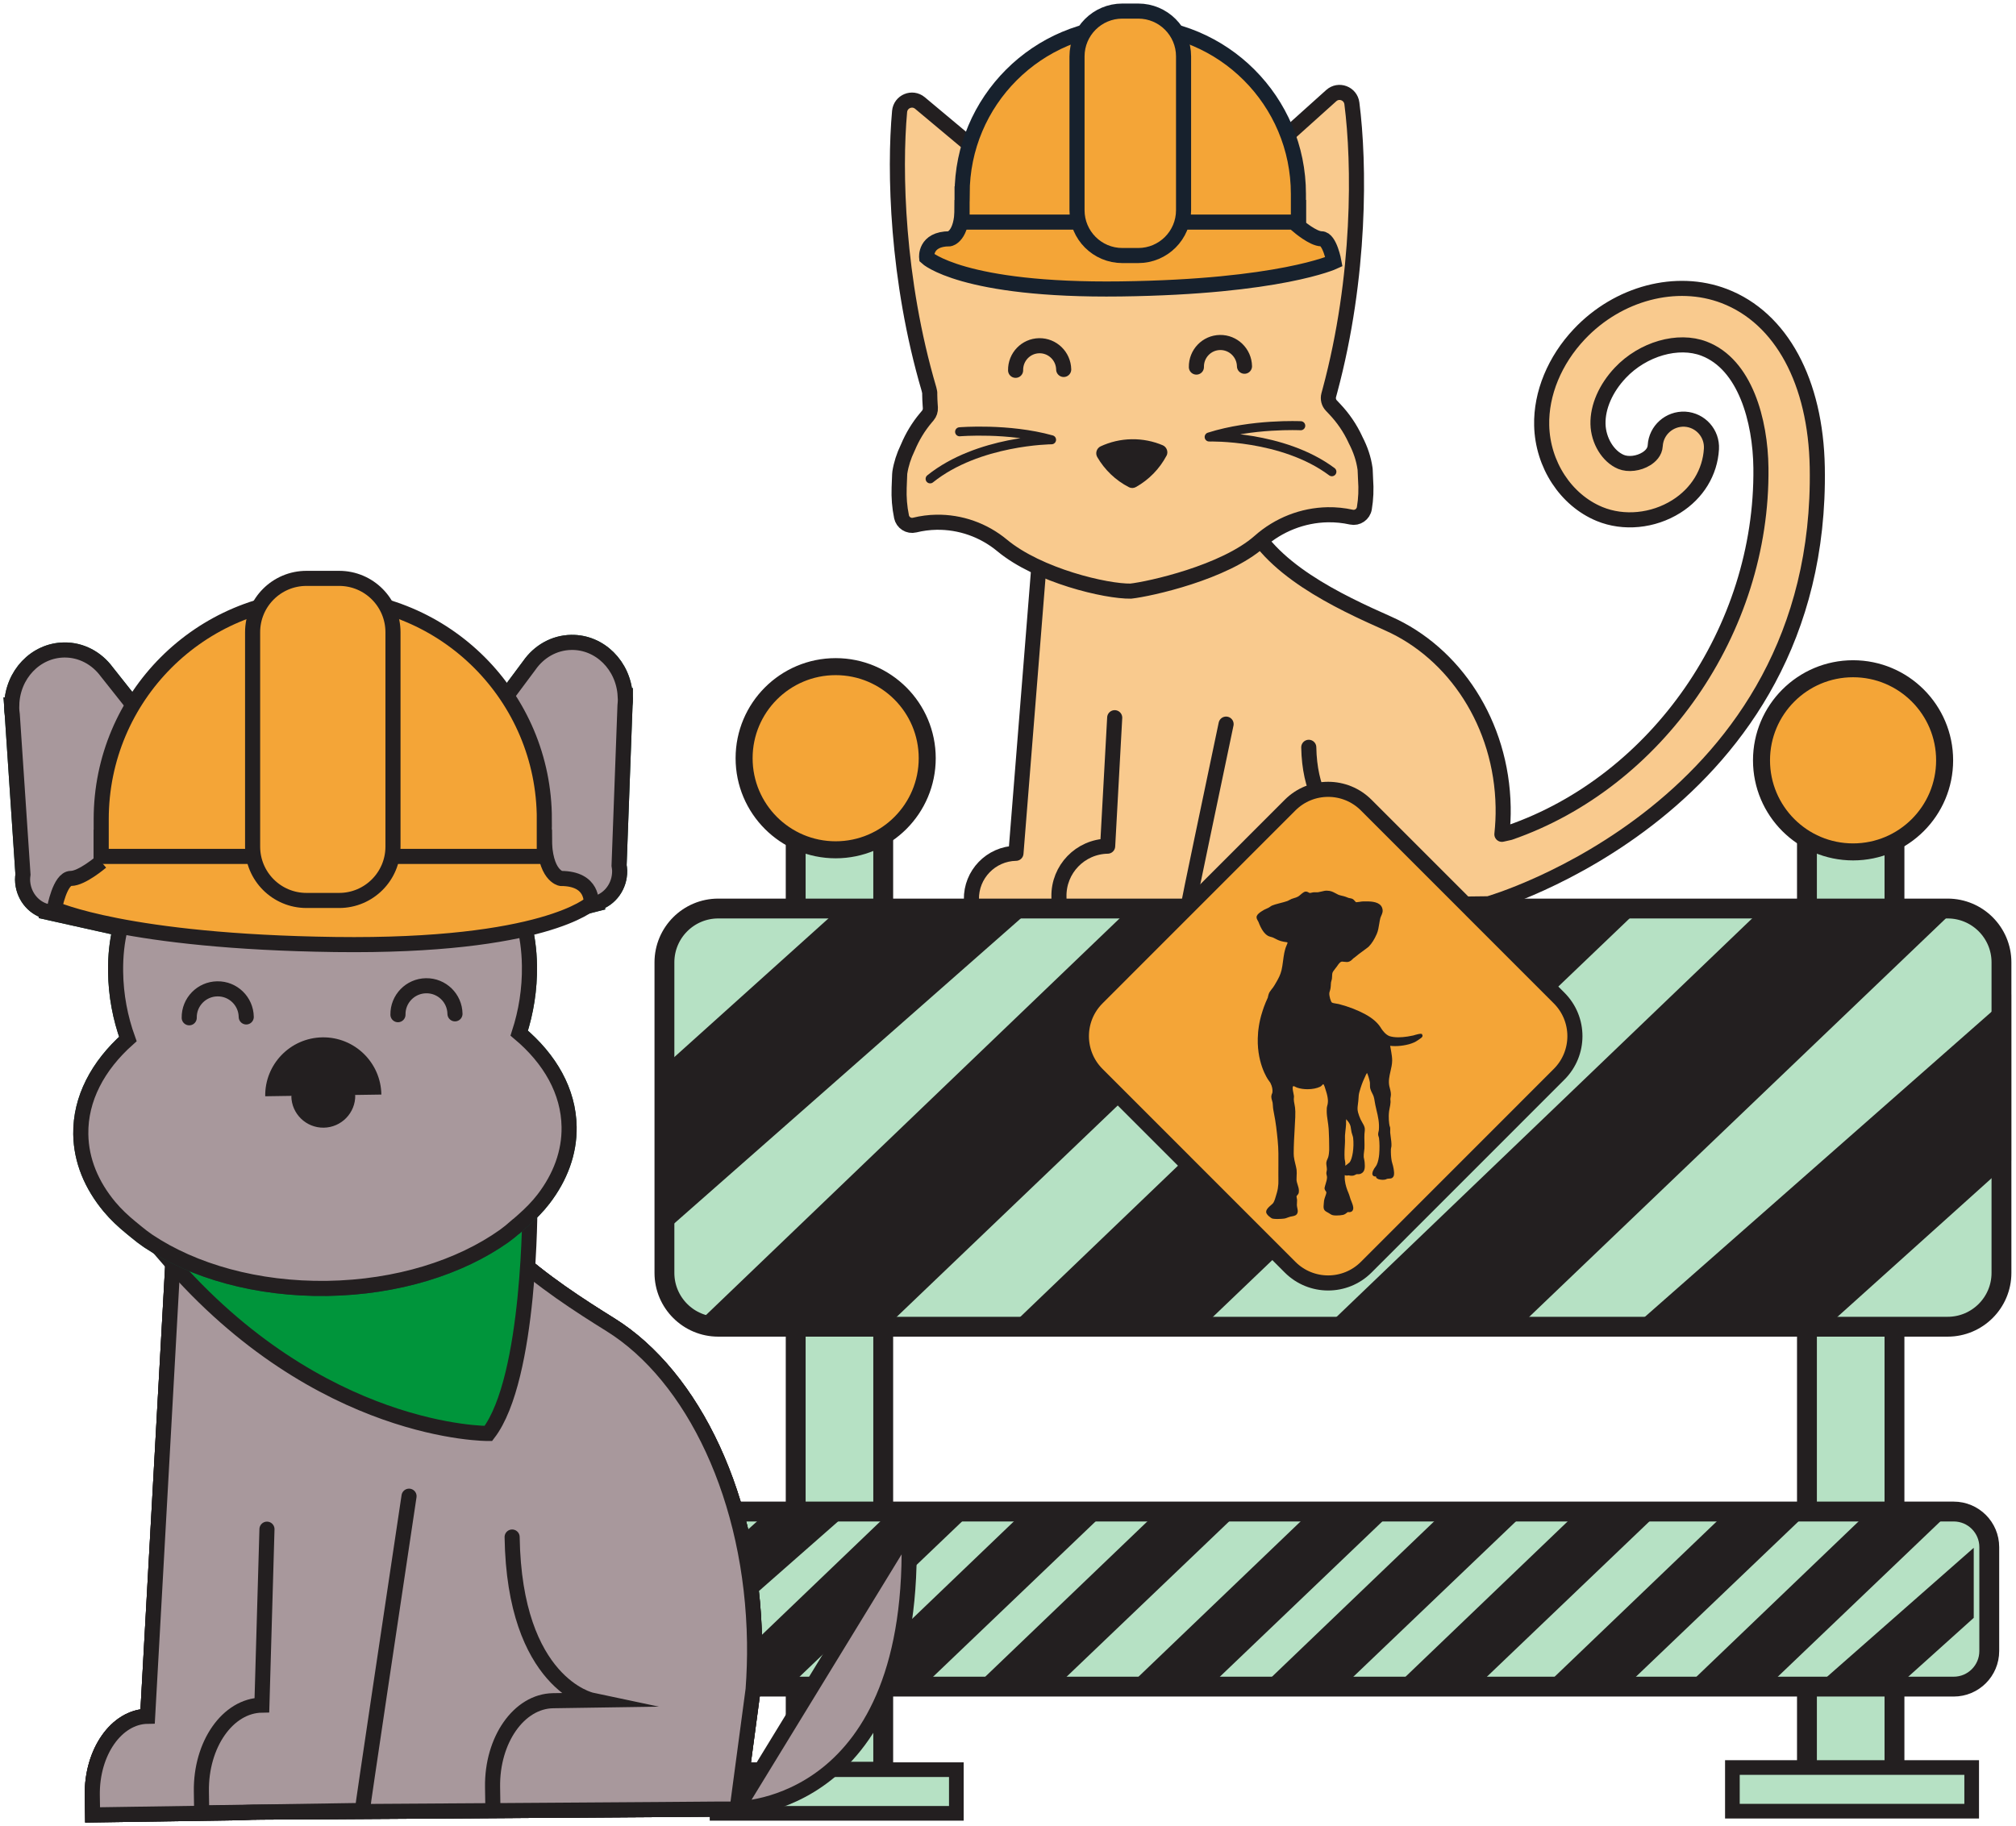 <svg width="660" height="598" viewBox="0 0 660 598" fill="none" xmlns="http://www.w3.org/2000/svg">
<path d="M406.833 165.935L407.876 168.55C414.852 186.109 438.306 197.012 454.447 204.182C476.124 213.806 491.618 236.964 492.103 264.279C492.162 267.306 492 270.289 491.692 273.213L494.262 272.64C542.375 255.962 577.109 206.401 576.492 153.239C576.316 137.738 571.337 119.327 557.884 114.184C549.381 110.922 537.852 114.243 530.464 122.074C525.691 127.129 523.018 133.256 523.151 138.869C523.283 144.291 526.455 149.493 530.685 151.256C533.064 152.24 536.471 151.814 538.983 150.242C540.246 149.448 541.773 148.067 541.891 145.951C542.184 140.867 546.546 137.018 551.613 137.267C556.695 137.561 560.587 141.911 560.293 147.009C559.852 154.665 555.667 161.541 548.793 165.861C541.186 170.637 531.551 171.577 523.65 168.315C512.62 163.76 505.013 152.108 504.719 139.31C504.469 128.877 508.963 117.975 517.056 109.408C529.76 95.949 548.823 90.953 564.479 96.948C583.233 104.133 594.439 125.101 594.939 153.019C596.921 264.661 487.433 295.929 487.433 295.929C487.007 296.002 360.159 297.442 360.159 297.442" fill="#F9CA8E"/>
<path d="M423.252 296.326L423.179 292.27C423.017 283.307 430.155 275.902 439.129 275.74L449.248 275.564C449.248 275.564 428.965 272.596 428.466 244.722" stroke="#231F20" stroke-width="4.94" stroke-linecap="round" stroke-linejoin="round"/>
<path d="M401.798 158.45L339.481 168.872L356.254 269.262L418.571 258.84L401.798 158.45Z" fill="#F9CA8E"/>
<path d="M341.125 172.723L332.607 279.428C324.412 279.575 317.876 286.349 318.023 294.548L318.096 298.265L372.187 297.295" fill="#F9CA8E"/>
<path d="M401.399 237.125C396.963 258.225 389.106 295.723 388.959 296.928L346.75 297.678L346.677 293.622C346.515 284.659 353.653 277.254 362.626 277.092L364.932 235.024" fill="#F9CA8E"/>
<path d="M406.833 165.935L407.876 168.55C414.852 186.109 438.306 197.012 454.447 204.182C476.124 213.806 491.618 236.964 492.103 264.279C492.162 267.306 492 270.289 491.692 273.213L494.262 272.64C542.375 255.962 577.109 206.401 576.492 153.239C576.316 137.738 571.337 119.327 557.884 114.184C549.381 110.922 537.852 114.243 530.464 122.074C525.691 127.129 523.018 133.256 523.151 138.869C523.283 144.291 526.455 149.493 530.685 151.256C533.064 152.24 536.471 151.814 538.983 150.242C540.246 149.448 541.773 148.067 541.891 145.951C542.184 140.867 546.546 137.018 551.613 137.267C556.695 137.561 560.587 141.911 560.293 147.009C559.852 154.665 555.667 161.541 548.793 165.861C541.186 170.637 531.551 171.577 523.65 168.315C512.62 163.76 505.013 152.108 504.719 139.31C504.469 128.877 508.963 117.975 517.056 109.408C529.76 95.949 548.823 90.953 564.479 96.948C583.233 104.133 594.439 125.101 594.939 153.019C596.921 264.661 487.433 295.929 487.433 295.929C487.007 296.002 360.159 297.442 360.159 297.442" stroke="#231F20" stroke-width="4.94" stroke-linecap="round" stroke-linejoin="round"/>
<path d="M413.618 69.839C421.02 60.244 425.455 57.099 432.182 51.354C433.665 50.09 435.692 51.398 435.707 53.646C435.809 65.798 435.354 92.922 431.301 100.974" stroke="#231F20" stroke-width="4.94" stroke-linecap="round" stroke-linejoin="round"/>
<path d="M341.125 172.723L332.607 279.428C324.412 279.575 317.876 286.349 318.023 294.548L318.096 298.265L356.693 297.575" stroke="#231F20" stroke-width="4.94" stroke-linecap="round" stroke-linejoin="round"/>
<path d="M401.399 237.125C396.963 258.225 389.106 295.723 388.959 296.928L346.75 297.678L346.677 293.622C346.515 284.659 353.653 277.254 362.626 277.092L364.932 235.024" stroke="#231F20" stroke-width="4.94" stroke-linecap="round" stroke-linejoin="round"/>
<path d="M370.205 193.573C362.171 193.72 340.024 188.533 328.083 178.615C322.018 173.575 314.366 170.886 306.538 171.019C304.144 171.063 301.765 171.371 299.445 171.944C297.491 172.429 295.538 171.166 295.127 169.182V169.109C294.495 166.082 294.246 162.908 294.363 159.705L294.539 155.238C294.539 155.076 294.554 154.915 294.583 154.753C295.009 152.035 295.876 149.331 297.139 146.701L297.242 146.48C298.725 142.954 300.664 139.751 303.043 136.915L303.748 136.077C304.335 135.372 304.644 134.461 304.585 133.535L304.511 132.448C304.438 131.405 304.394 130.347 304.379 129.289V128.525L304.13 127.423C293.555 91.468 292.762 55.747 294.51 36.514C294.804 33.222 298.652 31.62 301.178 33.736L340.993 67.047C341.992 67.884 343.357 68.105 344.562 67.635L346.045 67.061C353.124 64.314 360.614 62.859 368.281 62.727C376.255 62.58 384.098 63.888 391.573 66.621L393.086 67.179C394.32 67.635 395.7 67.37 396.684 66.488L435.824 31.312C438.277 29.108 442.169 30.577 442.58 33.854C445.106 53.455 445.503 90.395 435.398 127.937L435.002 129.406C434.679 130.611 435.002 131.919 435.868 132.815L436.926 133.932C439.745 136.9 442.007 140.236 443.681 143.836L443.77 144.041C445.4 147.156 446.443 150.286 446.883 153.445C446.898 153.577 446.913 153.724 446.927 153.857L447.059 156.913C447.309 160.219 447.177 163.393 446.663 166.434C446.325 168.433 444.401 169.77 442.418 169.344C439.878 168.785 437.278 168.521 434.664 168.565C426.498 168.712 418.582 171.812 412.384 177.308C400.841 187.52 376.329 192.897 370.19 193.573" fill="#F9CA8E"/>
<path d="M370.205 193.573C362.171 193.72 340.024 188.533 328.083 178.615C322.018 173.575 314.366 170.886 306.538 171.019C304.144 171.063 301.765 171.371 299.445 171.944C297.491 172.429 295.538 171.166 295.127 169.182V169.109C294.495 166.082 294.246 162.908 294.363 159.705L294.539 155.238C294.539 155.076 294.554 154.915 294.583 154.753C295.009 152.035 295.876 149.331 297.139 146.701L297.242 146.48C298.725 142.954 300.664 139.751 303.043 136.915L303.748 136.077C304.335 135.372 304.644 134.461 304.585 133.535L304.511 132.448C304.438 131.405 304.394 130.347 304.379 129.289V128.525L304.13 127.423C293.555 91.468 292.762 55.747 294.51 36.514C294.804 33.222 298.652 31.62 301.178 33.736L340.993 67.047C341.992 67.884 343.357 68.105 344.562 67.635L346.045 67.061C353.124 64.314 360.614 62.859 368.281 62.727C376.255 62.58 384.098 63.888 391.573 66.621L393.086 67.179C394.32 67.635 395.7 67.37 396.684 66.488L435.824 31.312C438.277 29.108 442.169 30.577 442.58 33.854C445.106 53.455 445.503 90.395 435.398 127.937L435.002 129.406C434.679 130.611 435.002 131.919 435.868 132.815L436.926 133.932C439.745 136.9 442.007 140.236 443.681 143.836L443.77 144.041C445.4 147.156 446.443 150.286 446.883 153.445C446.898 153.577 446.913 153.724 446.927 153.857L447.059 156.913C447.309 160.219 447.177 163.393 446.663 166.434C446.325 168.433 444.401 169.77 442.418 169.344C439.878 168.785 437.278 168.521 434.664 168.565C426.498 168.712 418.582 171.812 412.384 177.308C400.841 187.52 376.329 192.897 370.19 193.573H370.205Z" stroke="#231F20" stroke-width="4.94" stroke-linecap="round" stroke-linejoin="round"/>
<path d="M381.88 149.287C382.571 148.009 381.983 146.378 380.647 145.805C377.518 144.482 374.067 143.777 370.454 143.836C366.841 143.894 363.419 144.732 360.335 146.157C359.013 146.774 358.499 148.42 359.219 149.669C361.657 153.886 365.27 157.324 369.588 159.543C370.293 159.91 371.159 159.896 371.864 159.499C376.108 157.119 379.589 153.563 381.88 149.258" fill="#231F20"/>
<path d="M425.837 139.413C425.837 139.413 409.888 138.649 395.862 143.101C395.862 143.101 419.889 142.41 436.03 154.474" stroke="#231F20" stroke-width="2.96" stroke-linecap="round" stroke-linejoin="round"/>
<path d="M314.161 141.396C314.161 141.396 330.081 140.059 344.253 144.012C344.253 144.012 320.226 144.174 304.511 156.81" stroke="#231F20" stroke-width="2.96" stroke-linecap="round" stroke-linejoin="round"/>
<path d="M332.489 121.266C332.416 116.888 335.867 113.288 340.215 113.214C344.562 113.141 348.145 116.623 348.233 120.987" stroke="#231F20" stroke-width="4.94" stroke-linecap="round" stroke-linejoin="round"/>
<path d="M391.676 120.208C391.603 115.83 395.054 112.23 399.401 112.156C403.749 112.083 407.332 115.565 407.42 119.929" stroke="#231F20" stroke-width="4.94" stroke-linecap="round" stroke-linejoin="round"/>
<path d="M425.088 74.1C425.088 74.1 429.876 78.199 432.608 78.199C435.339 78.199 436.705 85.722 436.705 85.722C436.705 85.722 418.92 93.936 366.959 94.612C314.983 95.303 303.366 84.356 303.366 84.356C303.366 84.356 302.676 78.199 310.885 78.199C310.885 78.199 314.983 77.509 314.983 67.943H425.088V74.1Z" fill="#F4A537" stroke="#17212D" stroke-width="4.94" stroke-miterlimit="10"/>
<path d="M314.983 63.491C314.983 33.075 339.627 8.419 370.028 8.419C400.429 8.419 425.073 33.075 425.073 63.491V72.733H314.968V63.491H314.983Z" fill="#F4A537" stroke="#17212D" stroke-width="4.94" stroke-miterlimit="10"/>
<path d="M367.429 83.68H372.642C380.835 83.68 387.476 77.036 387.476 68.839V18.47C387.476 10.274 380.835 3.629 372.642 3.629H367.429C359.236 3.629 352.595 10.274 352.595 18.47V68.839C352.595 77.036 359.236 83.68 367.429 83.68Z" fill="#F4A537" stroke="#17212D" stroke-width="4.94" stroke-miterlimit="10"/>
<path d="M620.214 272.831H591.561V580.177H620.214V272.831Z" fill="#B6E1C4" stroke="#231F20" stroke-width="6.5" stroke-miterlimit="10"/>
<path d="M289.149 272.831H260.496V580.177H289.149V272.831Z" fill="#B6E1C4" stroke="#231F20" stroke-width="6.5" stroke-miterlimit="10"/>
<path d="M637.618 297.516H235.147C225.413 297.516 217.523 305.41 217.523 315.148V416.828C217.523 426.566 225.413 434.46 235.147 434.46H637.618C647.351 434.46 655.242 426.566 655.242 416.828V315.148C655.242 305.41 647.351 297.516 637.618 297.516Z" fill="#B6E1C4" stroke="#231F20" stroke-width="6.5" stroke-miterlimit="10"/>
<path d="M639.6 494.983H233.135C226.703 494.983 221.488 500.2 221.488 506.635V540.666C221.488 547.101 226.703 552.318 233.135 552.318H639.6C646.033 552.318 651.247 547.101 651.247 540.666V506.635C651.247 500.2 646.033 494.983 639.6 494.983Z" fill="#B6E1C4" stroke="#231F20" stroke-width="6.5" stroke-miterlimit="10"/>
<path d="M217.523 349.076L274.815 297.516H337.865L217.523 403.471V349.076Z" fill="#231F20"/>
<path d="M658.429 380.05L601.121 431.61H538.072L658.429 325.654V380.05Z" fill="#231F20"/>
<path d="M227.143 434.46L369.911 297.516H433.342L290.192 434.46H227.143Z" fill="#231F20"/>
<path d="M330.668 434.46L473.451 297.516H536.868L393.718 434.46H330.668Z" fill="#231F20"/>
<path d="M434.208 434.46L576.991 297.516H640.408L497.258 434.46H434.208Z" fill="#231F20"/>
<path d="M227.054 516.891L251.243 495.145H277.87L227.054 539.843V516.891Z" fill="#231F20"/>
<path d="M646.165 529.792L621.976 551.554H595.35L646.165 506.856V529.792Z" fill="#231F20"/>
<path d="M231.108 552.92L291.396 495.145H318.185L257.735 552.92H231.108Z" fill="#231F20"/>
<path d="M274.83 552.92L335.118 495.145H361.892L301.457 552.92H274.83Z" fill="#231F20"/>
<path d="M318.537 552.92L378.826 495.145H405.614L345.164 552.92H318.537Z" fill="#231F20"/>
<path d="M368.706 552.92L428.995 495.145H455.768L395.333 552.92H368.706Z" fill="#231F20"/>
<path d="M412.414 552.92L472.702 495.145H499.49L439.04 552.92H412.414Z" fill="#231F20"/>
<path d="M456.136 552.92L516.424 495.145H543.198L482.762 552.92H456.136Z" fill="#231F20"/>
<path d="M504.939 552.92L565.227 495.145H592.001L531.551 552.92H504.939Z" fill="#231F20"/>
<path d="M551.378 552.92L611.666 495.145H638.44L577.99 552.92H551.378Z" fill="#231F20"/>
<path d="M313.088 579.515H234.75V593.812H313.088V579.515Z" fill="#B6E1C4" stroke="#231F20" stroke-width="4.8" stroke-miterlimit="10"/>
<path d="M645.49 578.81H567.151V593.107H645.49V578.81Z" fill="#B6E1C4" stroke="#231F20" stroke-width="4.8" stroke-miterlimit="10"/>
<path d="M273.582 278.282C290.136 278.282 303.557 264.855 303.557 248.292C303.557 231.73 290.136 218.303 273.582 218.303C257.027 218.303 243.606 231.73 243.606 248.292C243.606 264.855 257.027 278.282 273.582 278.282Z" fill="#F4A537" stroke="#231F20" stroke-width="5.57" stroke-miterlimit="10"/>
<path d="M606.658 278.973C623.213 278.973 636.634 265.546 636.634 248.983C636.634 232.42 623.213 218.993 606.658 218.993C590.104 218.993 576.683 232.42 576.683 248.983C576.683 265.546 590.104 278.973 606.658 278.973Z" fill="#F4A537" stroke="#231F20" stroke-width="5.57" stroke-miterlimit="10"/>
<path d="M241.344 592.313C240.816 592.446 82.744 593.401 82.744 593.401L241.344 592.313Z" fill="#80AADA"/>
<path d="M241.344 592.313C240.816 592.446 82.744 593.401 82.744 593.401" stroke="#231F20" stroke-width="4.94" stroke-miterlimit="10" stroke-linecap="round"/>
<path d="M58.556 378.242L48.334 562.03C38.112 562.177 30.005 573.77 30.21 587.92L30.313 594.326L78.426 593.606L82.73 593.43C82.73 593.43 240.801 592.475 241.33 592.343L246.558 553.229C246.925 548.189 247.102 543.061 247.028 537.844C246.323 490.781 226.922 450.682 199.884 433.828C179.734 421.28 150.464 402.222 141.711 371.865L140.404 367.354" fill="#80AADA"/>
<path d="M58.556 378.242L48.334 562.03C38.112 562.177 30.005 573.77 30.21 587.92L30.313 594.326L78.426 593.606L82.73 593.43C82.73 593.43 240.801 592.475 241.33 592.343L246.558 553.229C246.925 548.189 247.102 543.061 247.028 537.844C246.323 490.781 226.922 450.682 199.884 433.828C179.734 421.28 150.464 402.222 141.711 371.865L140.404 367.354" stroke="#231F20" stroke-width="4.94" stroke-miterlimit="10" stroke-linecap="round"/>
<path d="M58.556 378.242L48.334 562.03C38.112 562.177 30.005 573.77 30.21 587.92L30.313 594.326L78.426 593.606L82.73 593.43C82.73 593.43 240.801 592.475 241.33 592.343L246.558 553.229C246.925 548.189 247.102 543.061 247.028 537.844C246.323 490.781 226.922 450.682 199.884 433.828C179.734 421.28 150.464 402.222 141.711 371.865L140.404 367.354" fill="#80AADA"/>
<path d="M58.556 378.242L48.334 562.03C38.112 562.177 30.005 573.77 30.21 587.92L30.313 594.326L78.426 593.606L82.73 593.43C82.73 593.43 240.801 592.475 241.33 592.343L246.558 553.229C246.925 548.189 247.102 543.061 247.028 537.844C246.323 490.781 226.922 450.682 199.884 433.828C179.734 421.28 150.464 402.222 141.711 371.865L140.404 367.354" stroke="#231F20" stroke-width="4.94" stroke-miterlimit="10" stroke-linecap="round"/>
<path d="M58.556 378.242L48.334 562.03C38.112 562.177 30.005 573.77 30.21 587.92L30.313 594.326L78.426 593.606L82.73 593.43C82.73 593.43 240.801 592.475 241.33 592.343L246.558 553.229C246.925 548.189 247.102 543.061 247.028 537.844C246.323 490.781 226.922 450.682 199.884 433.828C179.734 421.28 150.464 402.222 141.711 371.865L140.404 367.354" fill="#A8989C"/>
<path d="M58.556 378.242L48.334 562.03C38.112 562.177 30.005 573.77 30.21 587.92L30.313 594.326L78.426 593.606L82.73 593.43C82.73 593.43 240.801 592.475 241.33 592.343L246.558 553.229C246.925 548.189 247.102 543.061 247.028 537.844C246.323 490.781 226.922 450.682 199.884 433.828C179.734 421.28 150.464 402.222 141.711 371.865L140.404 367.354" stroke="#231F20" stroke-width="4.94" stroke-miterlimit="10" stroke-linecap="round"/>
<path d="M133.912 489.958C128.464 526.266 118.814 590.8 118.624 592.872L66.031 593.665L65.928 586.671C65.693 571.214 74.564 558.548 85.74 558.371L87.4 500.758" stroke="#231F20" stroke-width="4.94" stroke-miterlimit="10" stroke-linecap="round"/>
<path d="M161.361 592.225L161.258 585.231C161.023 569.774 169.894 557.108 181.071 556.931L193.686 556.74C193.686 556.74 168.396 551.392 167.662 503.329" stroke="#231F20" stroke-width="4.94" stroke-miterlimit="10" stroke-linecap="round"/>
<path d="M54.957 412.111C54.957 412.111 128.258 432.609 173.478 394.082C173.478 394.082 173.801 451.27 159.878 469.416C159.878 469.416 104.745 470.033 54.957 412.111Z" fill="#00953B" stroke="#231F20" stroke-width="4.94" stroke-miterlimit="10" stroke-linecap="round"/>
<path d="M168.954 401.62C167.706 402.722 166.428 403.78 165.077 404.75C150.655 414.991 130.079 421.559 107.124 421.912C84.095 422.25 63.27 416.255 48.539 406.396C47.232 405.514 45.984 404.559 44.779 403.56L42.914 402.032C40.373 399.96 37.965 397.712 35.864 395.199C29.975 388.131 26.568 380.035 26.45 371.41C26.274 359.817 32.017 349.017 41.857 340.245C39.375 333.368 37.95 325.977 37.847 318.249C37.774 312.988 38.317 308.228 39.389 303.893L39.228 304.025L15.156 298.662V298.442C10.765 297.266 7.461 293.108 7.387 288.053C7.387 287.48 7.446 286.922 7.519 286.378L4.024 234.084C3.907 233.276 3.833 232.467 3.818 231.63C3.818 231.483 3.818 231.351 3.833 231.204L3.804 230.822H3.848C4.112 220.962 11.602 212.998 20.958 212.851C26.597 212.763 31.649 215.555 34.895 219.934L75.269 270.877C84.183 268.408 94.214 267.232 104.833 267.071C115.451 266.909 125.497 267.791 134.485 269.98L173.316 217.862C176.43 213.395 181.394 210.456 187.033 210.368C196.389 210.221 204.114 217.965 204.672 227.795H204.716V228.192C204.716 228.339 204.745 228.471 204.745 228.618C204.745 229.455 204.701 230.263 204.613 231.072L202.675 283.44C202.763 283.983 202.851 284.542 202.866 285.115C202.939 290.169 199.752 294.43 195.39 295.738L195.419 295.958L171.51 302.042L171.378 301.939C172.567 306.229 173.257 310.975 173.331 316.221C173.448 323.935 172.244 331.37 169.982 338.32C180.087 346.798 186.138 357.407 186.314 369.015C186.446 377.464 183.421 385.472 177.972 392.598C176.004 395.17 173.713 397.462 171.289 399.607L168.998 401.62H168.954Z" fill="#80AADA" stroke="#124734" stroke-width="4.94" stroke-miterlimit="10"/>
<path d="M168.954 401.62C167.706 402.722 166.428 403.78 165.077 404.75C150.655 414.991 130.079 421.559 107.124 421.912C84.095 422.25 63.27 416.255 48.539 406.396C47.232 405.514 45.984 404.559 44.779 403.56L42.914 402.032C40.373 399.96 37.965 397.712 35.864 395.199C29.975 388.131 26.568 380.035 26.45 371.41C26.274 359.817 32.017 349.017 41.857 340.245C39.375 333.368 37.95 325.977 37.847 318.249C37.774 312.988 38.317 308.228 39.389 303.893L39.228 304.025L15.156 298.662V298.442C10.765 297.266 7.461 293.108 7.387 288.053C7.387 287.48 7.446 286.922 7.519 286.378L4.024 234.084C3.907 233.276 3.833 232.467 3.818 231.63C3.818 231.483 3.818 231.351 3.833 231.204L3.804 230.822H3.848C4.112 220.962 11.602 212.998 20.958 212.851C26.597 212.763 31.649 215.555 34.895 219.934L75.269 270.877C84.183 268.408 94.214 267.232 104.833 267.071C115.451 266.909 125.497 267.791 134.485 269.98L173.316 217.862C176.43 213.395 181.394 210.456 187.033 210.368C196.389 210.221 204.114 217.965 204.672 227.795H204.716V228.192C204.716 228.339 204.745 228.471 204.745 228.618C204.745 229.455 204.701 230.263 204.613 231.072L202.675 283.44C202.763 283.983 202.851 284.542 202.866 285.115C202.939 290.169 199.752 294.43 195.39 295.738L195.419 295.958L171.51 302.042L171.378 301.939C172.567 306.229 173.257 310.975 173.331 316.221C173.448 323.935 172.244 331.37 169.982 338.32C180.087 346.798 186.138 357.407 186.314 369.015C186.446 377.464 183.421 385.472 177.972 392.598C176.004 395.17 173.713 397.462 171.289 399.607L168.998 401.62H168.954Z" fill="#A8989C" stroke="#231F20" stroke-width="4.94" stroke-miterlimit="10" stroke-linecap="round"/>
<path d="M80.615 333.016C80.541 327.858 76.297 323.729 71.142 323.818C65.987 323.891 61.86 328.137 61.948 333.295" stroke="#231F20" stroke-width="4.94" stroke-miterlimit="10" stroke-linecap="round"/>
<path d="M148.951 332.002C148.878 326.844 144.633 322.715 139.478 322.804C134.323 322.877 130.196 327.124 130.285 332.281" stroke="#231F20" stroke-width="4.94" stroke-miterlimit="10" stroke-linecap="round"/>
<path d="M86.827 359.009C86.665 348.503 95.052 339.863 105.552 339.701C116.053 339.54 124.689 347.93 124.851 358.436L116.097 358.568L116.303 358.656C116.391 364.431 111.779 369.191 105.993 369.279C100.221 369.368 95.463 364.754 95.375 358.965L95.566 358.862L86.827 358.994V359.009Z" fill="#231F20"/>
<path d="M297.521 500.42L241.344 592.314C241.344 592.314 300.81 592.505 297.521 500.42Z" fill="#A8989C" stroke="#231F20" stroke-width="4.94" stroke-miterlimit="10" stroke-linecap="round"/>
<path d="M33.133 282.249C33.133 282.249 26.832 287.656 23.219 287.656C19.607 287.656 17.815 297.575 17.815 297.575C17.815 297.575 41.24 308.389 109.723 309.3C178.207 310.196 193.525 295.782 193.525 295.782C193.525 295.782 194.421 287.671 183.611 287.671C183.611 287.671 178.207 286.775 178.207 274.153H33.133V282.264V282.249Z" fill="#F4A537" stroke="#231F20" stroke-width="4.94" stroke-miterlimit="10"/>
<path d="M178.207 268.276C178.207 228.192 145.735 195.704 105.67 195.704C65.605 195.704 33.133 228.192 33.133 268.276V280.442H178.192V268.276H178.207Z" fill="#F4A537" stroke="#231F20" stroke-width="4.94" stroke-miterlimit="10"/>
<path d="M111.031 189.4H100.324C90.591 189.4 82.7 197.295 82.7 207.033V277.239C82.7 286.977 90.591 294.871 100.324 294.871H111.031C120.764 294.871 128.654 286.977 128.654 277.239V207.033C128.654 197.295 120.764 189.4 111.031 189.4Z" fill="#F4A537" stroke="#231F20" stroke-width="4.94" stroke-miterlimit="10"/>
<path d="M510.436 326.838L447.274 263.647C440.392 256.761 429.233 256.761 422.35 263.647L359.189 326.838C352.306 333.724 352.306 344.888 359.189 351.774L422.35 414.966C429.233 421.852 440.392 421.852 447.274 414.966L510.436 351.774C517.318 344.888 517.318 333.724 510.436 326.838Z" fill="#F4A537" stroke="#231F20" stroke-width="4.94" stroke-miterlimit="10"/>
<path d="M465.638 338.717C465.535 338.614 465.359 338.526 465.094 338.526C464.933 338.526 464.713 338.555 464.434 338.614C463.846 338.732 463.097 338.952 462.686 339.084C461.761 339.275 460.821 339.437 460.806 339.437C459.719 339.598 458.706 339.687 457.81 339.687C456.664 339.687 455.666 339.554 454.858 339.29C453.61 338.79 452.67 337.512 452.258 336.895C452.2 336.807 452.156 336.733 452.112 336.674C452.112 336.66 452.097 336.645 452.082 336.616C452.053 336.572 452.038 336.528 452.009 336.498C450.966 334.852 449.292 333.412 447.03 332.178C444.43 330.768 441.684 329.695 438.35 328.813C438.086 328.74 437.792 328.696 437.469 328.652C436.97 328.578 436.338 328.475 436.044 328.299C436.044 328.299 436.03 328.27 436.015 328.27C435.663 327.976 435.134 326.213 435.193 325.243C435.193 325.052 435.281 324.787 435.369 324.508C435.442 324.258 435.53 323.979 435.574 323.671C435.574 323.641 435.574 323.627 435.589 323.597C435.633 323.333 435.648 323.053 435.677 322.774C435.677 322.701 435.677 322.627 435.677 322.554C435.692 322.231 435.707 321.937 435.751 321.672C435.78 321.511 435.824 321.349 435.883 321.173C435.942 320.982 436 320.776 436.044 320.556C436.088 320.306 436.088 320.012 436.103 319.718C436.103 319.365 436.133 318.969 436.191 318.704C436.191 318.689 436.191 318.675 436.191 318.66C436.338 318.205 436.72 317.72 437.087 317.25C437.278 317.014 437.469 316.779 437.631 316.544L437.719 316.427C438.159 315.78 438.659 315.031 439.217 314.913C439.275 314.913 439.349 314.899 439.437 314.899C439.628 314.899 439.834 314.928 440.069 314.957C440.333 314.987 440.612 315.031 440.891 315.031C441.097 315.031 441.273 315.016 441.434 314.972C442.066 314.825 442.477 314.414 442.815 314.076C442.976 313.914 443.138 313.752 443.27 313.679L443.329 313.65L443.373 313.62C444.049 313.047 445.238 312.092 447.059 310.799C447.192 310.696 447.309 310.608 447.426 310.52C447.75 310.285 447.999 310.094 448.161 309.917C449.115 308.933 449.953 307.596 450.716 305.862C451.172 304.819 451.348 303.673 451.524 302.571C451.627 301.909 451.744 301.234 451.906 300.602C451.965 300.396 452.067 300.176 452.17 299.926C452.493 299.235 452.905 298.368 452.464 297.237C451.744 295.385 449.218 295.18 447.368 295.18C447.206 295.18 447.03 295.18 446.854 295.18C446.633 295.18 446.413 295.18 446.163 295.194C445.884 295.194 445.547 295.253 445.209 295.312C445.165 295.312 445.121 295.312 445.091 295.327C445.018 295.327 444.959 295.341 444.9 295.356C444.577 295.4 444.269 295.444 444.078 295.444C444.034 295.444 444.005 295.444 443.975 295.444C443.872 295.43 443.696 295.209 443.549 295.048C443.329 294.783 443.065 294.489 442.697 294.328C442.58 294.269 442.448 294.239 442.33 294.21C442.198 294.181 442.081 294.151 441.948 294.136C441.787 294.107 441.625 294.078 441.478 294.034C441.288 293.975 441.097 293.887 440.906 293.813C440.862 293.799 440.803 293.769 440.759 293.754C440.656 293.71 440.553 293.666 440.436 293.637C440.083 293.505 439.687 293.417 439.29 293.328C439.114 293.284 438.938 293.24 438.776 293.196C438.497 293.123 438.247 293.049 438.042 292.946C437.998 292.917 437.954 292.902 437.91 292.873C437.719 292.785 437.528 292.682 437.352 292.579C436.72 292.241 436.074 291.888 435.251 291.741C434.987 291.697 434.693 291.668 434.37 291.668C434.37 291.668 434.238 291.668 434.179 291.668C433.885 291.668 433.577 291.727 433.283 291.8C433.092 291.844 432.901 291.888 432.696 291.932C432.358 292.021 432.006 292.094 431.653 292.153C431.55 292.168 431.448 292.197 431.345 292.197C431.271 292.197 431.198 292.197 431.124 292.197C431.007 292.197 430.904 292.197 430.772 292.197C430.64 292.197 430.508 292.197 430.375 292.197C430.375 292.197 430.331 292.197 430.317 292.197C430.229 292.197 430.155 292.197 430.067 292.197C429.905 292.197 429.759 292.241 429.626 292.27C429.509 292.3 429.406 292.314 429.303 292.344C429.127 292.388 428.951 292.432 428.848 292.432C428.804 292.432 428.745 292.403 428.701 292.388C428.672 292.388 428.642 292.388 428.613 292.359C428.598 292.359 428.569 292.344 428.554 292.329C428.495 292.3 428.437 292.27 428.378 292.241C428.349 292.241 428.319 292.212 428.305 292.197C428.084 292.079 427.835 291.962 427.541 291.962H427.467C427.056 291.991 426.66 292.241 426.263 292.564C426.102 292.697 425.955 292.829 425.793 292.961C425.617 293.108 425.455 293.255 425.294 293.372C425.176 293.461 425.074 293.549 424.971 293.593C424.53 293.843 424.06 293.99 423.59 294.122C423.326 294.195 423.061 294.283 422.826 294.372C422.694 294.43 422.577 294.489 422.459 294.563C422.342 294.621 422.21 294.68 422.092 294.739C421.872 294.871 421.652 294.989 421.446 295.062C420.756 295.312 419.933 295.518 419.14 295.723C418.935 295.767 418.744 295.826 418.538 295.885C417.804 296.076 417.069 296.282 416.467 296.532C416.394 296.561 416.335 296.605 416.262 296.634C416.115 296.723 415.968 296.811 415.821 296.914C415.748 296.958 415.689 297.002 415.615 297.061C415.483 297.149 415.366 297.237 415.219 297.296C415.072 297.369 414.91 297.428 414.764 297.501C414.734 297.501 414.719 297.516 414.705 297.531C414.426 297.648 414.132 297.78 413.853 297.927C413.838 297.927 413.824 297.942 413.794 297.957C413.442 298.163 413.133 298.354 412.84 298.545C412.766 298.589 412.707 298.647 412.634 298.692C412.575 298.736 412.517 298.78 412.458 298.824C412.34 298.912 412.237 299 412.135 299.088C412.135 299.088 412.135 299.088 412.12 299.088C411.782 299.382 411.547 299.691 411.43 299.999C411.43 299.999 411.43 299.999 411.43 300.014C411.4 300.117 411.371 300.234 411.371 300.337C411.371 300.793 411.606 301.204 411.797 301.542C411.87 301.674 411.958 301.807 411.988 301.88C412.913 304.334 413.926 305.803 415.145 306.479C415.424 306.626 415.733 306.714 416.056 306.802C416.335 306.876 416.614 306.949 416.864 307.067C417.143 307.199 417.378 307.331 417.598 307.434C418.362 307.831 418.964 308.139 420.256 308.389C420.447 308.419 420.624 308.448 420.814 308.477C421.049 308.507 421.402 308.551 421.534 308.624C421.534 308.786 421.387 309.153 421.255 309.462C421.211 309.565 421.182 309.653 421.138 309.741C421.138 309.77 421.108 309.8 421.093 309.844C421.005 310.035 420.932 310.226 420.888 310.373C420.712 310.902 420.579 311.49 420.447 312.077C420.271 312.944 420.154 313.855 420.036 314.752C419.889 315.839 419.757 316.867 419.537 317.749C419.155 319.292 418.553 320.379 417.892 321.54L417.862 321.584L417.833 321.628C417.642 321.966 417.466 322.275 417.29 322.569C417.26 322.613 417.231 322.657 417.202 322.701C417.055 322.936 416.908 323.171 416.761 323.377C416.629 323.568 416.467 323.759 416.306 323.95C416.1 324.2 415.909 324.464 415.733 324.743C415.645 324.875 415.557 325.008 415.498 325.14C415.351 325.463 415.248 325.831 415.16 326.198C415.145 326.271 415.131 326.33 415.116 326.404C415.116 326.433 415.116 326.448 415.101 326.477C415.087 326.551 415.072 326.609 415.057 326.683C414.999 326.815 414.94 326.947 414.881 327.08C414.705 327.462 414.543 327.844 414.382 328.211C414.264 328.49 414.161 328.755 414.059 329.034C413.97 329.254 413.882 329.489 413.794 329.71C413.677 330.018 413.589 330.312 413.486 330.621C413.427 330.797 413.354 330.973 413.31 331.15C413.207 331.488 413.104 331.826 413.001 332.164C412.957 332.296 412.928 332.428 412.884 332.546C412.781 332.942 412.678 333.324 412.59 333.706C412.59 333.765 412.561 333.824 412.546 333.883C412.384 334.617 412.237 335.323 412.135 336.013C412.12 336.116 412.105 336.219 412.091 336.336C412.002 336.954 411.914 337.556 411.87 338.144C411.87 338.188 411.87 338.232 411.87 338.276C411.048 347.783 415.145 353.543 415.204 353.616C415.439 353.925 415.806 354.424 415.894 354.586L415.909 354.63C416.541 355.864 416.629 356.849 416.585 357.466C416.585 357.672 416.541 357.833 416.511 357.951C416.394 358.201 416.276 358.48 416.232 358.818C416.218 358.935 416.203 359.053 416.203 359.17C416.203 359.596 416.32 359.993 416.438 360.375C416.511 360.596 416.585 360.816 416.614 361.022C416.673 361.36 416.687 361.712 416.717 362.08C416.746 362.506 416.776 362.932 416.849 363.358C416.922 363.755 416.996 364.166 417.069 364.563C417.348 366.032 417.613 367.443 417.804 369.03C417.804 369.118 417.818 369.191 417.833 369.265V369.294C418.141 371.822 418.509 374.951 418.523 377.64C418.523 379.051 418.523 380.432 418.523 381.784C418.523 383.503 418.494 385.119 418.523 386.677C418.523 387.015 418.523 387.353 418.509 387.691C418.45 388.69 418.288 389.674 418.024 390.585C417.965 390.791 417.907 390.997 417.848 391.188C417.554 392.231 417.275 393.215 416.864 393.891C416.746 394.082 416.394 394.391 416.071 394.67C415.41 395.243 414.69 395.86 414.543 396.61C414.529 396.713 414.514 396.815 414.514 396.933C414.543 397.741 416.115 398.961 416.629 399.063C416.996 399.137 417.51 399.181 418.171 399.181C419.096 399.181 419.963 399.108 420.3 399.063C420.785 399.019 421.226 398.843 421.637 398.681C421.916 398.579 422.18 398.476 422.445 398.417C422.606 398.388 422.768 398.358 422.915 398.329C423.722 398.182 424.486 398.02 424.765 397.197C424.809 397.065 424.839 396.948 424.853 396.815C424.853 396.727 424.853 396.624 424.853 396.536C424.853 396.507 424.853 396.477 424.853 396.448C424.839 396.184 424.78 395.904 424.721 395.625C424.662 395.302 424.589 394.964 424.574 394.626C424.574 394.42 424.574 394.156 424.604 393.891C424.604 393.891 424.604 393.877 424.604 393.862C424.618 393.597 424.633 393.318 424.633 393.039C424.633 392.995 424.633 392.966 424.633 392.922C424.618 392.672 424.559 392.422 424.515 392.202C424.486 392.069 424.442 391.878 424.457 391.805C424.471 391.658 424.56 391.555 424.721 391.379C424.912 391.173 425.147 390.894 425.206 390.468C425.235 390.247 425.25 390.042 425.235 389.821C425.206 389.175 425.015 388.572 424.824 387.97C424.648 387.397 424.471 386.868 424.457 386.339C424.442 385.986 424.457 385.575 424.486 385.149C424.515 384.546 424.56 383.87 424.486 383.194C424.486 383.106 424.486 383.033 424.457 382.945C424.354 382.313 424.207 381.71 424.06 381.123C423.855 380.3 423.664 379.521 423.576 378.654C423.546 378.36 423.531 378.052 423.531 377.728C423.531 374.995 423.708 372.057 423.869 369.206C423.869 368.986 423.899 368.78 423.899 368.56C423.928 367.987 423.957 367.428 423.987 366.87C424.001 366.517 424.031 366.15 424.045 365.812C424.045 365.724 424.045 365.636 424.045 365.547C424.09 364.401 424.075 363.49 423.972 362.697C423.928 362.315 423.855 361.933 423.781 361.565C423.678 361.022 423.575 360.507 423.561 360.008C423.561 359.846 423.561 359.714 423.59 359.567C423.605 359.405 423.62 359.244 423.62 359.082C423.62 359.038 423.62 358.994 423.62 358.935C423.605 358.73 423.546 358.465 423.473 358.127C423.37 357.642 423.179 356.775 423.194 356.202C423.194 356.011 423.238 355.85 423.311 355.747C423.341 355.717 423.37 355.688 423.458 355.673C423.634 355.673 423.928 355.82 424.134 355.938C424.31 356.026 424.486 356.114 424.662 356.173C425.661 356.511 426.836 356.687 428.07 356.687C429.641 356.687 431.124 356.393 432.241 355.85C432.505 355.717 432.681 355.512 432.857 355.335C433.034 355.144 433.136 355.027 433.239 355.027C433.504 355.232 433.841 356.393 433.988 356.893C434.062 357.128 434.12 357.334 434.179 357.51C434.473 358.406 434.664 359.332 434.723 360.155C434.737 360.419 434.752 360.684 434.723 360.934C434.708 361.389 434.62 361.712 434.532 362.021C434.473 362.271 434.4 362.535 434.37 362.829C434.341 363.182 434.326 363.534 434.341 363.902C434.341 364.945 434.502 365.988 434.664 367.061C434.781 367.884 434.914 368.736 434.972 369.603C434.987 369.882 435.002 370.176 435.016 370.455C435.104 372.042 435.149 373.805 435.149 375.759C435.149 376.024 435.149 376.274 435.149 376.538C435.149 376.597 435.149 376.67 435.149 376.729C435.119 377.464 435.016 378.287 434.825 378.963C434.781 379.124 434.693 379.315 434.605 379.506C434.458 379.83 434.282 380.197 434.223 380.623C434.194 380.858 434.209 381.093 434.223 381.328C434.238 381.563 434.267 381.784 434.311 382.019C434.341 382.181 434.355 382.327 434.37 382.474C434.4 382.665 434.414 382.856 434.4 383.047C434.4 383.18 434.355 383.327 434.326 383.488C434.282 383.694 434.223 383.929 434.223 384.179C434.223 384.458 434.297 384.708 434.355 384.943C434.4 385.134 434.444 385.31 434.444 385.443C434.444 386.207 434.238 386.897 434.003 387.647C433.871 388.073 433.739 388.528 433.636 389.013V389.086V389.16C433.636 389.278 433.665 389.38 433.695 389.469C433.783 389.748 433.93 389.953 434.047 390.1C434.165 390.262 434.223 390.335 434.223 390.424C434.238 390.747 434.062 391.261 433.885 391.746C433.724 392.202 433.562 392.672 433.474 393.142C433.43 393.377 433.416 393.642 433.401 393.891C433.401 394.082 433.371 394.273 433.357 394.45C433.327 394.67 433.313 394.861 433.313 395.037C433.283 396.242 433.768 396.566 434.635 397.036L434.855 397.153C435.016 397.241 435.163 397.344 435.31 397.432C435.633 397.653 435.971 397.873 436.485 397.961C436.793 398.02 437.205 398.035 437.498 398.035C438.159 398.035 439.085 397.976 439.657 397.844C440.245 397.712 440.641 397.388 440.964 397.124C441.067 397.036 441.17 396.962 441.258 396.903C441.42 396.933 441.567 396.948 441.699 396.948C442.33 396.948 442.653 396.668 442.815 396.419C443.006 396.125 443.065 395.757 443.021 395.361C442.947 394.685 442.639 393.935 442.374 393.274C442.286 393.054 442.213 392.877 442.154 392.731C442.081 392.51 442.007 392.275 441.934 392.025C441.787 391.555 441.64 391.055 441.434 390.585C440.979 389.542 440.465 388.102 440.289 386.545C440.23 386.016 440.215 385.487 440.245 384.958C440.245 384.958 440.245 384.914 440.245 384.869C440.245 384.855 440.245 384.84 440.245 384.811C440.509 384.928 440.671 384.972 440.935 384.972L441.523 384.899C441.655 384.899 441.816 384.958 441.904 384.972C442.007 384.987 442.301 385.016 442.404 385.016C442.507 385.016 442.771 385.002 442.962 384.987C443.226 384.972 443.402 384.84 443.637 384.737C443.784 384.678 443.975 384.561 444.107 384.517C444.284 384.473 444.445 384.517 444.651 384.517C444.93 384.502 445.194 384.487 445.429 384.385C446.986 383.753 446.868 382.136 446.751 380.579C446.736 380.344 446.692 380.109 446.648 379.888C446.619 379.771 446.604 379.639 446.575 379.536C446.531 379.301 446.487 379.08 446.457 378.889C446.457 378.874 446.457 378.845 446.457 378.816C446.428 378.287 446.487 377.758 446.56 377.214C446.604 376.861 446.663 376.479 446.692 376.083C446.736 375.348 446.707 374.51 446.692 373.702C446.677 372.924 446.648 372.13 446.692 371.41C446.692 371.204 446.722 370.984 446.751 370.764C446.81 370.323 446.854 369.867 446.795 369.456C446.692 368.78 446.296 368.104 445.914 367.458C445.723 367.12 445.532 366.796 445.414 366.532C445.091 365.768 444.768 364.974 444.592 364.254C444.533 364.005 444.489 363.769 444.46 363.549C444.386 362.814 444.489 362.109 444.577 361.418C444.621 361.081 444.665 360.757 444.695 360.434C444.709 360.214 444.724 360.008 444.739 359.802C444.783 359.023 444.827 358.348 445.033 357.628C445.547 355.82 446.002 354.468 446.736 352.94C446.78 352.852 446.839 352.72 446.912 352.558C447.015 352.308 447.294 351.662 447.515 351.368C447.544 351.412 447.573 351.471 447.603 351.53C447.603 351.559 447.632 351.574 447.647 351.603C447.661 351.647 447.691 351.706 447.706 351.75C447.735 351.809 447.75 351.853 447.779 351.926C447.779 351.941 447.779 351.956 447.794 351.97C447.882 352.191 447.97 352.441 448.043 352.705C448.22 353.264 448.366 353.866 448.455 354.321C448.499 354.557 448.499 354.865 448.499 355.174C448.499 355.644 448.499 356.114 448.631 356.584C448.763 357.084 448.998 357.539 449.218 357.98C449.394 358.333 449.571 358.656 449.688 359.009C449.85 359.494 449.953 360.037 450.041 360.625C450.041 360.654 450.041 360.698 450.055 360.728C450.114 361.095 450.173 361.477 450.261 361.859C450.349 362.315 450.467 362.756 450.569 363.226C450.599 363.314 450.613 363.402 450.628 363.505C451.128 365.547 451.627 367.663 451.407 370.102C451.407 370.205 451.362 370.367 451.318 370.528C451.245 370.822 451.172 371.16 451.172 371.454C451.172 371.601 451.201 371.748 451.23 371.88C451.26 372.013 451.304 372.145 451.348 372.262C451.348 372.292 451.362 372.321 451.377 372.336C451.421 372.453 451.451 372.571 451.465 372.674C451.656 374.275 451.671 376.156 451.524 377.993C451.436 379.007 451.172 380.52 450.702 381.461C450.584 381.696 450.408 381.945 450.217 382.21C449.997 382.504 449.776 382.812 449.629 383.165C449.468 383.474 449.336 383.782 449.306 384.091C449.306 384.091 449.013 385.354 450.467 385.266C450.467 385.266 450.467 385.281 450.481 385.296C450.481 385.384 450.481 385.678 450.848 385.927C451.054 386.074 451.377 386.207 451.877 386.28C452.258 386.339 452.802 386.398 453.316 386.295C453.375 386.295 453.419 386.295 453.463 386.28C453.83 386.177 453.933 386.118 453.962 386.089C454.094 386.016 454.329 385.986 454.579 385.971C455.034 385.957 455.431 385.927 455.71 385.766C456.488 385.296 456.459 384.311 456.341 383.415C456.327 383.268 456.297 383.136 456.282 383.003L456.253 382.842V382.768C456.253 382.768 456.224 382.636 456.209 382.563C456.121 382.004 455.989 381.549 455.871 381.167C455.798 380.887 455.71 380.638 455.651 380.358C455.636 380.27 455.622 380.153 455.592 380.05C455.401 379.021 455.313 377.655 455.357 376.288C455.357 376.156 455.401 375.995 455.431 375.848C455.475 375.657 455.534 375.421 455.534 375.186C455.563 374.261 455.431 373.291 455.299 372.365C455.225 371.836 455.152 371.337 455.122 370.881C455.108 370.675 455.122 370.455 455.122 370.22C455.137 369.911 455.152 369.588 455.108 369.265C455.108 369.265 455.108 369.221 455.093 369.206C455.064 369.089 455.034 368.986 455.005 368.898C454.975 368.824 454.946 368.751 454.917 368.677C454.917 368.662 454.902 368.633 454.902 368.604C454.77 367.913 454.491 365.988 454.77 363.843C454.799 363.74 454.814 363.622 454.829 363.52C454.873 363.299 454.902 363.094 454.946 362.873C455.078 362.241 455.21 361.58 455.24 360.875C455.24 360.669 455.24 360.478 455.21 360.287C455.21 360.14 455.181 360.008 455.181 359.876C455.181 359.699 455.225 359.508 455.254 359.317C455.299 359.053 455.357 358.744 455.357 358.406C455.357 357.951 455.284 357.539 455.196 357.128C455.152 356.908 455.093 356.687 455.034 356.467C455.005 356.364 454.99 356.261 454.961 356.158C454.917 355.982 454.858 355.806 454.829 355.629C454.505 353.939 454.858 352.411 455.225 350.795C455.489 349.664 455.754 348.503 455.768 347.298C455.768 346.313 455.622 345.402 455.475 344.521C455.431 344.286 455.401 344.065 455.357 343.83C455.284 343.389 455.21 342.919 455.108 342.478C455.622 342.537 456.165 342.567 456.738 342.567C457.942 342.567 459.132 342.434 460.307 342.185C460.968 342.052 461.599 341.891 462.172 341.67C462.422 341.582 462.671 341.479 462.906 341.376C463.317 341.185 463.699 340.98 464.052 340.73C464.375 340.524 464.713 340.304 465.006 340.069C465.344 339.848 465.829 339.51 465.682 339.011C465.667 338.952 465.623 338.834 465.52 338.746M441.713 380.726C441.64 380.814 440.964 381.387 440.465 381.725C440.465 381.725 440.45 381.725 440.436 381.725C440.436 381.607 440.436 381.475 440.436 381.358C440.436 381.225 440.436 381.093 440.436 380.976C440.421 380.608 440.348 380.27 440.289 379.962C440.245 379.756 440.215 379.55 440.201 379.403C440.098 377.905 440.201 375.995 440.318 374.158V374.055C440.348 373.673 440.333 373.276 440.318 372.894C440.318 372.512 440.304 372.16 440.318 371.851C440.348 371.366 440.406 370.866 440.465 370.337C440.539 369.662 440.627 368.971 440.671 368.178C440.685 367.928 440.671 367.663 440.671 367.399C440.671 367.149 440.671 366.752 440.7 366.502C440.7 366.502 440.7 366.517 440.729 366.532C441.273 367.149 441.89 367.84 442.125 368.751C442.198 369.015 442.227 369.338 442.286 369.676C442.33 370.044 442.389 370.426 442.477 370.793C442.551 371.057 442.624 371.322 442.712 371.572C442.83 371.939 442.947 372.277 442.991 372.586C443.344 375.774 442.786 379.521 441.772 380.741" fill="#231F20"/>
</svg>
